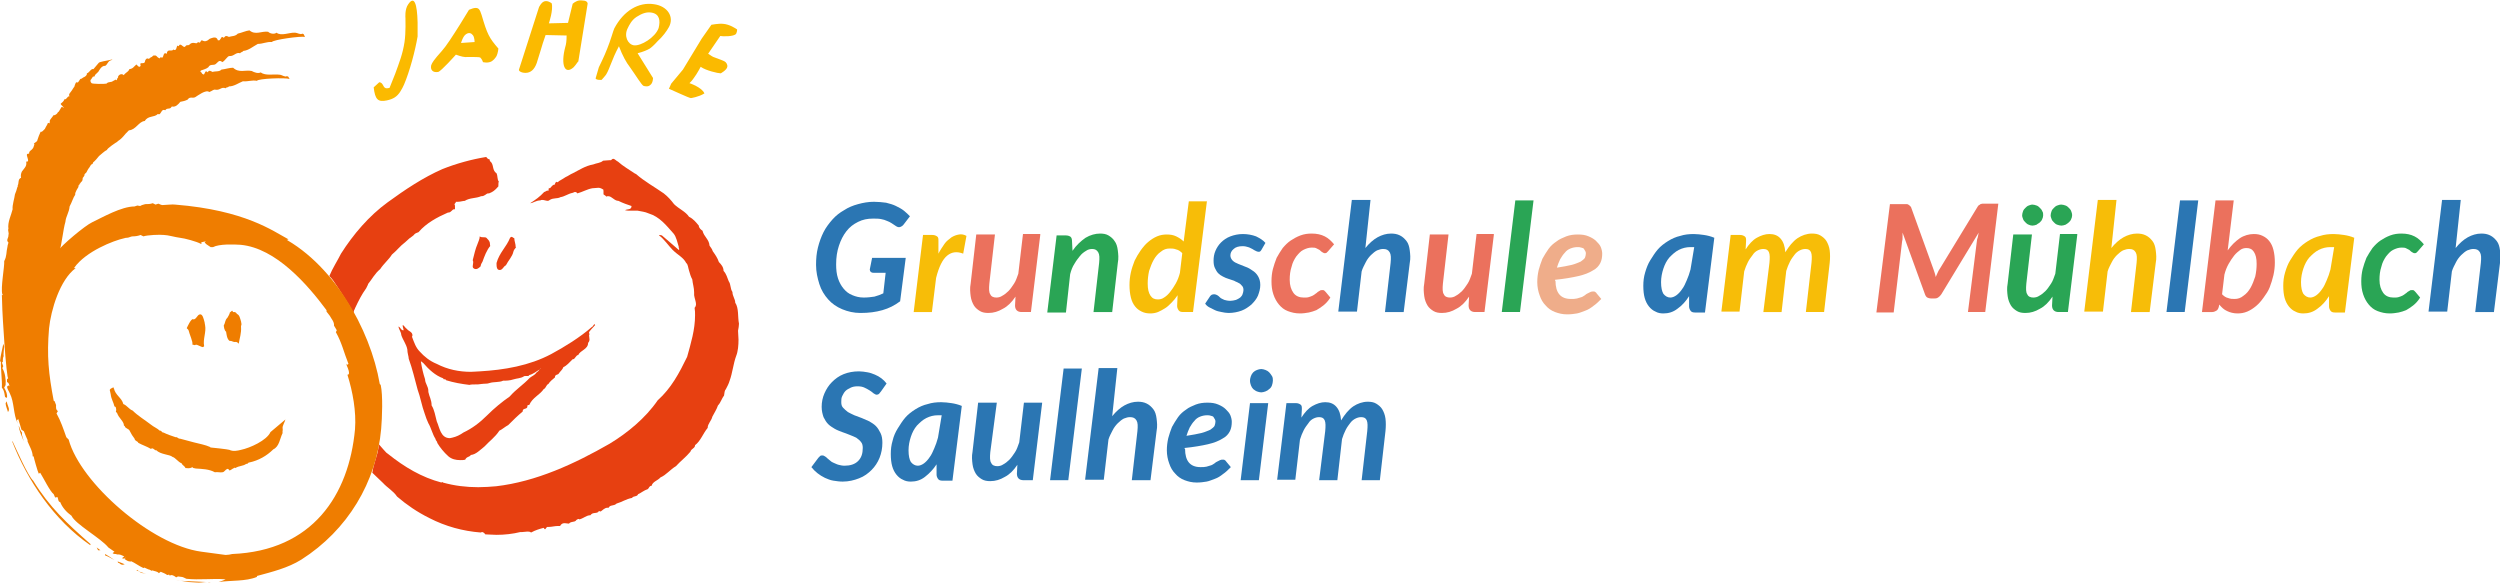 <?xml version="1.0" encoding="utf-8"?>
<!-- Generator: Adobe Illustrator 24.1.1, SVG Export Plug-In . SVG Version: 6.00 Build 0)  -->
<svg version="1.1" id="Ebene_1" xmlns:serif="http://www.serif.com/"
	 xmlns="http://www.w3.org/2000/svg" xmlns:xlink="http://www.w3.org/1999/xlink" x="0px" y="0px" viewBox="0 0 535.2 124.8"
	 style="enable-background:new 0 0 535.2 124.8;" xml:space="preserve">
<style type="text/css">
	.st0{fill:#E74011;}
	.st1{fill:#FBBA00;}
	.st2{fill:#EF7D00;}
	.st3{fill:#2B76B3;}
	.st4{fill:#F7BD08;}
	.st5{fill:#EB715D;}
	.st6{fill:#2AA555;}
	.st7{fill:#EFAD8A;}
</style>
<g>
	<g>
		<path class="st0" d="M127.4,69.5c0,0,0,0.1,0,0.1L127.4,69.5C127.4,69.5,127.4,69.5,127.4,69.5 M127.3,69.4
			c-0.2,0-0.4,0.6-0.6,0.6c-2.5,2.2-5.9,4.3-8.7,5.8c-4.7,2.5-10.1,3.4-15.3,3.7c-0.6,0-1.2,0.1-1.9,0.1c-2.5,0-5-0.5-7.3-1.7
			c-1.5-0.6-2.7-1.6-3.6-2.6c-0.9-0.9-1.2-1.9-1.7-3.2c0-0.1,0.1-0.2,0.1-0.3c0-0.8-0.9-0.9-1.2-1.4c-0.3-0.1-0.6-0.8-0.9-0.8
			c0,0.5,0.2,0.8,0.2,1.1h-0.1c-0.5,0-0.5-0.6-1-0.8c0.1,0.7,0.6,1.2,0.6,1.8c0.3,1,1.1,2,1.3,3.1c0,0.8,0.3,1.5,0.3,2
			c0.8,2.2,1.3,4.4,1.9,6.6c0.6,1.6,0.9,3.5,1.5,5.1c0.3,0.9,0.5,1.5,0.8,2.1c0.6,1,0.9,2.4,1.5,3.3c0.1,0.5,0.4,0.6,0.4,0.8v0.1
			c0.6,1,1.4,2,2.4,2.9c0.7,0.6,1.6,0.8,2.5,0.8c0.4,0,0.8,0,1.1-0.1c0.3-0.7,0.9-0.5,1.2-1c1.1-0.1,2-1.1,2.9-1.8
			c1-1.1,2.3-2,3.2-3.4c0.5-0.2,1.3-0.9,1.9-1.2c1.1-1.1,2-2,3.1-2.9v-0.1c0-0.7,1-0.3,1-1v-0.1c0-0.2,0.2-0.2,0.4-0.2
			c0.7-1.6,2.2-2.1,3.1-3.4c0.5-0.2,0.5-0.9,1-1.1c0.3-0.5,0.9-1,1.4-1.4c0-0.7,0.6-0.5,0.8-0.8c0.3-0.5,0.8-0.8,1-1.4
			c0.7-0.3,1.3-1,2-1.7h0.1c0.4,0,0.6-0.9,1.1-0.9c0.4-1,2.1-1.2,2.1-2.6c0.2-0.2,0.3-0.5,0.3-0.7c0-0.3-0.1-0.7-0.1-0.9
			c0-0.1,0.1-0.2,0.1-0.3c-0.1-0.1-0.1-0.2-0.1-0.3c0-0.3,0.9-1.1,1.3-1.6C127.3,69.4,127.3,69.4,127.3,69.4 M115.6,79
			c-0.2,0.3-0.5,0.6-0.8,0.8c-0.3,0.5-0.9,0.7-1.4,1.1c-1.4,1.5-2.9,2.4-4.3,4c-1.6,1.1-3.3,2.5-4.8,4c-1.6,1.6-3.2,2.8-5.1,3.7
			c-0.7,0.5-1.5,0.9-2.4,1.1l-0.5,0.1c-2,0-2.2-2.3-2.8-3.6c-0.3-1.1-0.5-2.5-1.1-3.4c0-1.2-0.5-1.9-0.7-2.9v-0.2
			c0-1-0.7-1.6-0.7-2.5c-0.4-1.2-0.7-2.5-0.9-3.8h0.1c0.1,0,0.2,0.2,0.4,0.3c1.2,1.4,2.6,2.7,4.3,3.3c0,0.2,0.1,0.2,0.2,0.2h0.2
			c0,0,0.1,0,0.2,0.2c1.6,0.5,3.3,0.8,5,1c0.7-0.2,1.6,0,2.6-0.2c0.7-0.1,1.2,0,1.7-0.2c0.9-0.3,2.1-0.1,2.9-0.5
			c0.6,0,1.4,0,2.3-0.3c0.6-0.2,1.5-0.2,2.1-0.6c0.1-0.1,0.2-0.1,0.4-0.1h0.4c0.2,0,0.3,0,0.4-0.2c0.8-0.2,1.6-0.8,2.5-1.4V79z"/>
		<path class="st0" d="M103.3,56c-0.2,0.3-0.4,0.7-0.4,1c-0.2,0.2-0.6,0.6-1,0.6c-0.2,0-0.3,0-0.4-0.1c-0.2-0.1-0.3-0.2-0.3-0.5
			c0-0.2,0.1-0.6,0.1-0.8c0-0.2,0-0.3-0.1-0.5c0.3-1.2,0.6-2.5,1-3.4c0.2-0.6,0.5-1.1,0.5-1.7c0.2,0.2,0.6,0.2,0.9,0.2
			s0.5,0,0.7,0.3c0.3,0.3,0.6,0.6,0.6,1.2v0.3h0.1C104.2,53.5,103.7,54.9,103.3,56"/>
		<path class="st0" d="M109.9,53.9c-0.2,1-1.1,1.9-1.6,2.9c-0.5,0.2-0.7,1-1.3,1c-0.1,0-0.2,0-0.4-0.1c-0.3-0.3-0.3-0.7-0.3-1.4
			c0.6-2.2,2.1-3.4,2.9-5.4c0.1-0.1,0.2-0.2,0.3-0.2c0.2,0,0.3,0.2,0.6,0.3c0,0.6,0.3,1.2,0.3,1.9h0.1
			C110.2,53.3,110,53.5,109.9,53.9"/>
		<path class="st0" d="M158.2,69.3c-0.3-1.5,0-3.3-0.8-4.5c0-0.8-0.6-1.4-0.6-2.3c-0.5-0.7-0.3-1.6-0.8-2.3
			c-0.3-0.7-0.5-1.6-1.1-2.2c0-0.8-0.5-1.4-1-1.9c-0.3-0.9-0.8-1.6-1.3-2.3c-0.2-0.6-0.5-0.9-0.7-1.2c-0.1-1.4-1.2-1.9-1.5-3.2
			c-0.3-0.2-0.8-0.6-0.8-1.1c-0.6-0.7-1.1-1.4-2.1-1.9c-0.7-1.1-2.2-1.7-3.2-2.7c-0.6-0.8-1.3-1.6-2.2-2.3c-2-1.4-4.2-2.6-6-4.2
			h-0.1c-1.3-0.9-2.6-1.6-3.7-2.6c-0.3-0.1-0.7-0.6-1-0.6c-0.2,0-0.3,0.1-0.5,0.3h-0.4c-0.5,0-0.9,0.1-1.3,0.1
			c-0.5,0.5-1.4,0.5-2.1,0.8c-1.7,0.3-3,1.2-4.4,1.9c-0.5,0.2-1,0.6-1.5,0.8c-0.4,0.3-1,0.6-1.5,0.9c0,0.1-0.1,0.2-0.3,0.2
			c-0.1,0-0.1,0-0.2-0.1c-0.1,0.1-0.3,0.3-0.3,0.6c-0.4,0-0.6,0.3-0.9,0.6c0,0.1-0.1,0.2-0.2,0.2c-0.1,0-0.1,0-0.2-0.1v0.1
			c0,0.2-0.1,0.3-0.1,0.6c-0.1-0.1-0.1-0.1-0.2-0.1c-0.2,0-0.5,0.3-0.7,0.3c-0.9,1-1.9,1.7-3,2.4c0.6,0,1.2-0.6,2.2-0.6
			c0.1-0.1,0.3-0.1,0.4-0.1c0.4,0,0.8,0.2,1.2,0.2c0.1,0,0.3-0.1,0.4-0.2c0.8-0.5,1.6-0.2,2.3-0.6c0.8-0.1,1.6-0.7,2.5-0.9
			c0.2,0,0.4-0.2,0.6-0.2c0.2,0,0.4,0.1,0.5,0.3c1.1-0.3,2.1-0.9,3.2-1.1c0.4,0,0.9-0.1,1.3-0.1c0.3,0,0.6,0.1,0.9,0.3
			c0.2,0,0.2,0.2,0.2,0.5v0.6c0.2,0.2,0.4,0.2,0.6,0.5c0.1-0.1,0.3-0.1,0.4-0.1c0.8,0,1.3,1,2.2,1c1,0.5,1.9,0.8,2.8,1.1
			c0,0.9-0.9,0.6-1.4,0.9c0.4,0.1,0.7,0.1,1,0.1h1.3h0.4c0.9,0.2,1.5,0.2,2.4,0.6c2.3,0.7,3.7,2.5,5.3,4.3c0.6,0.7,0.8,1.9,1.1,2.8
			V53c0,0.1,0.1,0.2,0.1,0.3c0,0.1,0,0.2-0.1,0.2c-1.3-1.1-2.5-2.2-3.6-3.1c-0.1,0-0.3-0.1-0.5-0.1c0,0-0.1,0-0.1,0.1
			c1.1,0.8,2,2.2,2.9,3.1c1.1,1.1,2.3,1.6,2.9,2.8c0.4,0.3,0.4,1,0.6,1.6c0.2,0.7,0.4,1.4,0.7,1.9c0.1,1,0.4,1.8,0.4,2.8v0.6
			c0.1,0.7,0.4,1.4,0.4,1.9c0,0.3-0.1,0.6-0.3,0.8c0.1,0.6,0.1,1,0.1,1.6c0,3.1-0.9,6-1.7,8.9c-1.7,3.5-3.4,6.7-6.3,9.3
			c-2.6,3.8-6.5,7-10.3,9.3c-7.5,4.3-15.7,8.1-24.3,9.1c-1.2,0.1-2.5,0.2-3.8,0.2c-2.6,0-5.1-0.3-7.6-1c0-0.1-0.1-0.1-0.1-0.1
			c-0.1,0-0.2,0.1-0.2,0.1c-4.2-1.1-7.9-3.3-11.4-6.1l-0.4-0.3c-0.3-0.3-0.9-1-1.6-1.8c0,0.7-0.2,1.3-0.3,1.9
			c-0.4,1.5-0.9,2.8-1.1,4.2c0.7,0.7,1.7,1.6,2.3,2.2c0.9,1,2.2,1.7,3,2.9c2.1,1.8,4.3,3.3,6.9,4.6c3.5,1.8,7.2,2.8,11,3.1
			c0.1,0,0.2-0.1,0.3-0.1c0.2,0,0.5,0.2,0.7,0.5c0.8,0,1.5,0.1,2.4,0.1c1.7,0,3.5-0.2,5.1-0.6h0.4c0.4,0,0.7-0.1,1.1-0.1
			c0.3,0,0.5,0,0.8,0.2c0.9-0.5,1.9-0.8,2.7-1c0.1,0.2,0.2,0.3,0.3,0.3c0.1,0,0.3-0.5,0.5-0.5h0.4c0.5,0,1.2-0.2,1.9-0.2h0.4
			c0.3-0.5,0.6-0.6,1-0.6c0.3,0,0.6,0.1,0.9,0.1c0.5-0.6,1.3-0.2,1.6-0.8c0.1,0,0.3-0.2,0.4-0.2s0.2,0,0.2,0.1
			c0.9-0.2,1.5-0.9,2.4-0.9c0.5-0.7,1.1-0.3,1.7-0.7c0-0.1,0.1-0.2,0.1-0.2c0.1,0,0.3,0.1,0.4,0.1c0.4-0.3,0.9-0.8,1.4-0.8h0.3
			c0.3-0.7,1.1-0.3,1.7-0.9c1.1-0.3,2.1-1,3.3-1.2c0.3-0.5,1.1-0.2,1.3-0.8c0.7-0.3,1.2-0.8,2.1-1.1c0.3-0.3,0.3-0.7,0.8-0.7
			c0.2-0.9,1.3-1.1,1.9-1.8c1.2-0.5,2.1-1.7,3.3-2.4c1-1.1,2.2-2,3.1-3.1c0.2-0.7,1-0.7,1-1.4c1.2-0.9,1.7-2.5,2.7-3.7
			c0-0.9,0.8-1.5,1-2.4c0.4-0.8,0.9-1.5,1.2-2.4c0.6-0.6,0.8-1.5,1.3-2.1c0.1-0.6,0.1-1.1,0.4-1.4c0.3-0.6,0.6-1.1,0.8-1.8
			c0.6-1.6,0.8-3.7,1.4-5.3c0.4-1,0.5-2.3,0.5-3.5c0-0.7-0.1-1.2-0.1-1.9C158.1,70.3,158.2,69.7,158.2,69.3"/>
		<path class="st0" d="M74.7,65.3c0.1,0.2,0.5,1,1,1.8c0,0,0,0,0,0v-0.2c0-0.5,0.3-0.7,0.3-0.9c0.8-1.7,1.4-2.9,2.4-4.3
			c0.2-0.5,0.4-0.7,0.4-0.9c0.9-1.1,1.4-2.2,2.6-3.2c0.7-1.1,1.9-2.1,2.5-3.1c1.1-0.9,1.7-1.8,2.9-2.7c0.5-0.5,1.1-1,1.7-1.4
			c0.4-0.5,0.6-0.5,1.1-0.7c1.6-1.9,4-3.2,6.3-4.2H96c0.6,0,0.8-0.7,1.2-0.7h0.2v-0.2v-0.5c0-0.1,0-0.2-0.1-0.3
			c0-0.3,0.3-0.3,0.3-0.6H98c0.6,0,1.1-0.2,1.5-0.2c1.1-0.7,2.4-0.5,3.5-1h0.1c0.7,0,1-0.6,1.4-0.6h0.2c0.8-0.3,1.3-0.7,1.9-1.4
			c0.1,0,0.1-0.2,0.1-0.5c0-0.2,0-0.5,0.1-0.6c-0.4-0.5-0.2-1.1-0.5-1.8c-0.9-0.6-0.6-1.6-1.1-2.3c-0.1-0.1-0.4-0.3-0.4-0.7
			c-0.3,0-0.5-0.2-0.7-0.5c-3.1,0.5-6.4,1.4-9.4,2.6c-4.1,1.8-8,4.4-11.7,7.1c-4,2.9-7.4,6.9-10,11c-0.8,1.6-1.8,3.1-2.5,4.8
			c0.3,0.3,0.6,0.6,0.8,0.9C72.6,61.9,73.7,63.7,74.7,65.3"/>
		<path class="st1" d="M86.5,18.1c-0.2,0.5-0.5,1-0.8,1.5c-0.7,1.1-1.5,1.6-2.9,1.9c-1.9,0.4-2.5-0.2-2.8-2.8l1.2-1.1
			c1,0.1,0.7,1.4,1.7,1.3c0.2,0,0.5-0.1,0.5-0.1c0.5-1.3,0.9-2.3,1.2-3c0.9-2.5,1.6-4.2,2-6.8c0.3-2,0.2-5.1,0.2-5.1s-0.2-1.9,0.6-3
			c1.3-1.9,1.9-0.1,2,3.9l0,3C88.9,10.8,87.7,15.3,86.5,18.1"/>
		<path class="st1" d="M103.1,3.2c-0.4-1.3-0.7-1.5-1.3-1.5c-0.4,0-0.9,0.2-1.4,0.4c-0.8,1.3-1.4,2.3-1.9,3.1
			c-1.7,2.7-3,4.7-3.9,5.7c-1.7,1.9-2.1,2.5-2.3,3.1c-0.2,1,0.4,1.6,1.5,1.4c0.6-0.1,3.8-3.7,3.8-3.7c1.1,0.4,1.9,0.6,2.5,0.5
			c1.5,0,2.4,0,2.7,0.1c0.1,0.1,0.4,0.4,0.6,1c0,0,1.1,0.3,1.9-0.2c0.4-0.3,0.7-0.6,1-1.1c0.3-0.6,0.4-1.6,0.4-1.6
			C104.7,8.1,104.3,7.3,103.1,3.2 M98.7,9.2c0,0,0.4-1.5,1.1-1.9c0.6-0.4,1.1-0.2,1.4,0.2c0.4,0.4,0.4,1.5,0.4,1.5L98.7,9.2z"/>
		<path class="st1" d="M122.8,14.4c-1.9,1.7-2.8-0.5-1.8-4.3c0.2-0.6,0.3-1.4,0.3-2.5l-4.5-0.1c-0.5,1.4-0.8,2.4-1,3.1
			c-0.6,1.9-0.8,2.6-0.9,2.9c-0.5,1.4-1.3,2.1-2.4,2.1c-0.9,0-1.5-0.4-1.4-0.7l4.3-13.4c0,0,0.4-0.8,0.9-1.1
			c0.8-0.5,1.8,0.3,1.8,0.3c0.4,1.4-0.6,4.3-0.6,4.3l4.1-0.1l1-4.1c0.6-0.5,1.2-0.8,2-0.7c0.8,0,1.2,0.3,1.2,0.7l-2,12.4
			C123.8,13,123.3,13.9,122.8,14.4"/>
		<path class="st1" d="M137.8,18.4c-0.4-0.1-1.7-2.3-3-4.1c-0.7-0.9-1.5-2.3-2.3-4.4c-0.8,1.5-1.3,2.7-1.6,3.5c-0.4,1-0.8,2-1,2.3
			c-0.1,0.3-0.6,0.8-1.1,1.4c0,0-1.1,0.1-1.3-0.3l0.7-2.4c0,0,1.2-2.4,1.8-4c0.7-1.7,1.3-3.9,1.5-4.3c2-3.8,5.2-5.7,8.5-5.2
			c2.9,0.4,4.4,2.7,3.2,4.9c-0.5,0.9-1.3,2-2.4,3c-0.8,0.9-1.4,1.4-1.7,1.6c-0.5,0.3-1.4,0.7-2.6,1l3.3,5.3c0,0,0,1.1-0.6,1.5
			C138.8,18.6,138.2,18.5,137.8,18.4 M139.5,2.7c-1.1-0.2-2.1,0.2-3.2,0.9c-1.1,0.7-1.6,1.8-1.9,2.4c-0.9,1.7,0,3.5,1.3,3.7
			c1.5,0.2,4.6-1.7,5.3-3.7C141.4,4.4,141.2,3,139.5,2.7"/>
		<path class="st1" d="M154.3,15.7c-0.6,0-3.2-0.6-4.3-1.4c-0.3,0.6-1.4,2.6-2.4,3.5c0,0,2.7,0.9,3.2,2.2c-1.3,0.8-2.9,1-2.9,1
			c-0.6-0.1-3.5-1.5-4.7-2l0.5-1.1l2.5-3l4-6.6l2.1-3c0,0,1.6-0.3,2.5-0.2c1.4,0.1,2.7,1,3,1.2c0,0.4-0.1,0.7-0.2,0.9
			c-0.4,0.7-3.1,0.6-3.4,0.5l-2.6,3.8c0.6,0.4,1,0.7,1.4,0.8c1.4,0.5,2.1,0.8,2.2,0.9c0.2,0.1,0.6,0.6,0.5,1.1
			C155.6,15,154.3,15.7,154.3,15.7"/>
		<path class="st2" d="M48,70.3l-0.1-0.6c0.4-0.7,0.2-1.1,0.8-1.7c0.1-0.2,0.5-0.8,0.5-1.1l0.5-0.4l0.2,0.3l0.4,0
			c0.1,0.1,0.4,0.2,0.4,0.4c0.6,0.2,0.7,1,0.9,1.6c0,0.2,0.1,0.4,0.1,0.6c0,0.2-0.1,0.3-0.1,0.4l0,0.2c0.1,1.3-0.3,2.4-0.5,3.6
			c-0.1-0.2-0.4-0.4-0.6-0.4c-0.7,0.1-0.8-0.3-1.3-0.2c-0.5-0.3-0.6-0.9-0.7-1.4l-0.1-0.6C48.2,70.9,48.1,70.6,48,70.3"/>
		<path class="st2" d="M23.5,83.7c-0.1-0.5,0.5-0.6,0.8-0.8c0,0.1,0,0.2,0.1,0.3c0.3,1.4,1.7,2,2,3.3c0.8,0.3,1.2,1.1,2,1.4
			c1.1,1.1,2.6,2,3.9,3c0.6,0.5,1.4,0.8,1.9,1.3c0.3-0.1,0.5,0.4,0.7,0.4l0.1,0c0.8,0.4,1.7,0.7,2.6,1c0.4-0.1,0.6,0.4,0.9,0.3
			c1,0.3,2,0.5,3,0.8c1.1,0.3,2.4,0.5,3.5,1c0,0,0,0.1,0.1,0.1c0.2,0,3.8,0.4,4,0.5c0.8,0.4,1.7,0.2,2.5,0c1.9-0.4,5.5-2,6.3-3.8
			c1.1-0.9,2.1-1.8,3.2-2.7c-0.1,0.5-0.7,1.4-0.6,1.9c0.1,0.4-0.1,0.7,0,1c-0.6,1.2-0.7,2.9-2,3.5c-1.4,1.4-3.2,2.4-5.1,2.8l-0.1,0
			c-0.1,0-0.3,0.3-0.4,0.3l-0.2,0c-0.6,0.5-1.6,0.4-2.3,0.9c-0.1-0.1-0.2-0.1-0.3,0c-0.3,0.1-0.6,0.4-0.9,0.5l-0.1,0
			c-0.1-0.2-0.3-0.4-0.5-0.3c-0.4,0.2-0.6,0.7-1,0.7c-0.4,0.1-1-0.1-1.6,0c-1.3-0.7-2.7-0.7-4.1-0.8c-0.2-0.1-0.6,0-0.7-0.3
			c-0.2,0.1-0.4,0.2-0.5,0.2c-0.4,0.1-0.6,0-1,0c-0.2-0.5-0.7-0.6-0.8-1c-0.8-0.3-1.3-1.2-2-1.4c-0.5-0.5-2.6-0.5-3.4-1.4
			c-0.4,0.1-0.6-0.5-1-0.4l-0.2,0.1c-0.8-0.5-1.8-0.8-2.7-1.3c-0.1-0.4-0.7-0.3-0.8-0.9c-0.4-0.5-0.7-1-1-1.6
			c-0.2-0.6-1-0.5-1.1-1.1c-0.1,0-0.2-0.1-0.2-0.2l0-0.2c-0.3-0.9-1.1-1.4-1.4-2.3c-0.1-0.2-0.3-0.3-0.3-0.4c0.1-0.2,0.1-0.5,0-0.8
			c0-0.1,0-0.2-0.3-0.3c-0.2-0.9-0.7-1.6-0.8-2.6l-0.2-0.9L23.5,83.7z"/>
		<path class="st2" d="M40,70.3l0-0.1c0.2-0.4,0.8-1.8,1.3-1.9c0,0,0.1,0,0.1,0.1c0.7-0.1,0.8-1,1.4-1.1c0.6-0.1,0.8,1,1,1.7
			c0,0.2,0.1,0.5,0.1,0.6c0.3,1.5-0.5,3-0.2,4.5l-0.2,0.2c-0.3,0.1-1.3-0.6-1.6-0.5c-0.2,0.2-0.4,0-0.6,0l-0.1,0
			c0-0.2,0-0.6-0.1-0.8c-0.2-0.8-0.5-1.4-0.7-2.2C40.3,70.5,40.1,70.4,40,70.3"/>
		<path class="st2" d="M1.7,76.4l0-0.1L2,76.4l0.1-0.2C2.1,76,2,75.9,2,75.7c0-0.2,0-0.4,0.2-0.5l0.4-0.1c0.4-0.4,0.5-1.5,0.6-2.3
			c0-0.3,0-0.5,0.1-0.9c0-0.1,0-0.2,0-0.3c1.7-6.3,3-9.9,6.4-14.3c0.5-0.6,2.5-3.4,2.5-3.4c1.1-1.5,6-5.6,7.5-6.3
			c2.3-1.1,6.3-3.4,9.1-3.4l0.6-0.2l0.6,0.1l0.4-0.2l0.7-0.2c0.5,0,1.1,0,1.6-0.2l0.6,0.3l0.6-0.2c0.3,0.1,0.6,0.3,0.9,0.3
			c0.4,0,2.3-0.2,2.7-0.1c15,1.2,21,5.7,24.2,7.4c1.1,0.6-19.4-0.1-18.6,0.8l0.1,0.1l-0.2,0.1c-0.9-0.5-3.5-1.2-4.5-1.3
			c-0.9-0.1-2.6-0.6-3.4-0.6c-0.9-0.1-3.5,0-4.4,0.3l-0.6-0.3c-0.5,0.2-1.1,0.3-1.7,0.3c-0.4,0-0.8,0.3-1.2,0.3
			c-0.2,0-0.3,0-0.6,0.1c-2.3,0.5-8.2,2.8-10.7,6.3l0,0.1l0.3,0c-3.4,2.5-5.3,9-5.7,12.9c-0.5,5.9-0.1,9.7,1,15.5l0.2,0.1l0.3,0.8
			c0,0.4-0.1,1,0.4,1.3l-0.3,0.5c0.9,1.6,1.5,3.4,2.1,5.1l0.5,0.5c2.5,9.3,17.8,22.6,28.4,24l5.2,0.7c0.5,0,1-0.1,1.4-0.2
			c17.2-0.7,25-12.6,26.3-26.7c0.3-3.8-0.5-8.1-1.6-11.6l0.1-0.2l0.1,0.1l0.1-0.2c0.1-0.8-0.5-1.6-0.6-2.2l0.2,0.3l0.3-0.2
			c-1-2.5-1.4-4.5-2.7-6.8l0.2-0.4l-0.6-1c0.1-0.8-0.6-1.5-0.9-2.1l-0.7-0.9l0-0.3c-4-5.4-10.8-13.3-18.4-14
			c-1.5-0.1-4.6-0.2-5.9,0.5l-0.5,0l-0.9-0.6l-0.4-0.4c0.5-0.3,0.5-0.6,0.8-1c1.2-1.3,7.3-3.8,9.1-3.2c3.3,1.1,4,1.8,5.7,2.6
			c11.8,5.6,19.9,20.2,21.9,31.9l0.2,0.2c0.5,2.2,0.3,7.1,0.1,9.4c-1,11.4-7.2,21.7-17.1,28c-2.9,1.8-6.2,2.6-9.5,3.5l0,0.2
			c-2.4,1-5.6,0.7-8.2,1.1c0.5-0.2,1-0.3,1.5-0.6l-0.3,0c-2.3-0.2-5.4,0.2-8.1-0.1c-0.3-0.1-0.7-0.4-1-0.4l-0.8-0.1l-0.4,0.2
			c-0.2-0.2-0.7-0.5-1-0.5c-0.1,0-0.2,0.1-0.4,0.1l-0.1-0.2l-0.4,0.1c-0.4-0.3-0.9-0.5-1.4-0.7l-0.4,0.3c-0.3-0.4-0.9-0.4-1.4-0.6
			l-0.1,0.1l-0.6-0.3l-0.1,0l-0.9-0.4l-0.2,0.1c-0.9-0.4-1.8-1.1-2.7-1.5l0.1,0c0,0.1-0.1,0.1-0.2,0.1c-0.5,0-0.9-0.3-1.2-0.5
			l0.2-0.4l-0.3,0.3l-0.5-0.1l0.5-0.4c-0.3-0.1-0.8-0.4-1.1-0.4c-0.4,0-0.5,0-0.7-0.1c-0.2,0-0.5,0-0.7-0.2l0.4-0.3
			c-0.4-0.3-0.9-0.6-1.3-0.9c-1.6-2-7.1-5-7.9-6.8c-1-0.7-2-1.8-2.4-2.9c-0.5-0.1-0.4-0.7-0.6-1.1l-0.5,0.1l-0.3-0.7
			c-0.8-0.6-2.2-3.5-2.9-4.6l-0.3,0.2c-0.2-0.3-1.1-3.5-1.1-3.7l-0.2,0c0-1.1-0.7-2.2-1.1-3.2l0-0.3c-0.3-0.6-0.5-1.2-0.8-1.9
			L4.6,92c-0.2-0.8-0.5-1.6-0.7-2.3l-0.3,0.3l0.2,0.7c-1-2.1-0.7-4.5-1.7-6.5c-0.2-0.5-0.5-0.8-0.6-1.4l0.3-0.3L2,82.7
			c0-0.3-0.1-0.8-0.5-0.9l0-0.1c0-0.1,0-0.2,0-0.3l0-0.2l0.3-0.3l-0.1-0.2C1.8,79.2,1.6,77.7,1.7,76.4 M75.7,67l0-0.2L75.7,67z
			 M46.8,124.5l-1.4,0.2L46.8,124.5z M44.4,124.7l0.1,0c0.1-0.1,0.5-0.1,0.7,0C45,124.6,44.6,124.7,44.4,124.7 M37.8,124.3l6.4,0.3
			c-0.7,0-1.4,0.2-2.2,0.1l-1.6-0.1c-0.8-0.1-1.6-0.3-2.4-0.3L37.8,124.3z M29.2,122.1c0.7,0.3,1.4,0.6,2.1,0.7l-0.7-0.1
			c-0.5,0-0.9-0.4-1.2-0.7L29.2,122.1z M25.2,120.3l0-0.1c0.6,0.2,1,0.4,1.5,0.6l-0.4,0.1l-0.1,0c-0.2,0-0.6-0.2-0.7-0.4l-0.1,0
			l-0.1,0L25.2,120.3z M22.5,118.9l0-0.3c0.7,0.4,1.3,0.8,2,1.3C23.8,119.5,23.1,119.1,22.5,118.9 M20.7,117.2
			c0.2,0.2,0.6,0.4,0.8,0.6l-0.5,0L20.7,117.2z M2.6,94.5l0.1,0c0.8,1.7,3.3,7.4,4.4,8.4c3.5,5.7,7.3,9.2,12.3,13.6l-0.1,0.2
			C11.5,111.3,5.9,102.9,2.6,94.5 M4,91.1c0.3,0.6,0.2,0.9,0.7,1.5l0,0.2l0,0.3C4.8,93.6,5,94,5.1,94.5C4.7,93.4,4.1,92.3,4,91.1
			 M1.2,86.3l0.3-0.4c-0.1,0.6,0.5,1.3,0.4,1.9c0,0.1-0.1,0.3-0.2,0.4C1.6,87.7,1.2,86.9,1.2,86.3 M2.3,74.2c0-0.3,0.1-0.6,0.2-0.8
			c0.1,0.3,0.1,0.8,0,1.1c0,0.3,0,0.5-0.2,0.7l0-0.1C2.3,74.7,2.2,74.5,2.3,74.2 M0,77.4c0.1-1.3,0.5-2.6,0.7-3.8l0.2,0.6
			c0,0.2-0.1,0.6-0.1,1c0,0.4-0.1,0.9,0,1c-0.2,0.4-0.2,0.8-0.2,1.3l-0.2,0.1l0.3,0.8l-0.2,0.4c0.6,1,0.8,2.5,0.7,3.6
			c0,0.1-0.3,0.5-0.3,0.6c0.4,0.7,0.7,1.4,0.6,2.1l0,0.1l-0.3-0.2l-0.1,0.1l0.1,0.5c-0.2-0.8-0.2-2-0.8-2.6c0,0,0-0.1,0-0.2
			c0.1-1-0.3-4.4-0.2-5.4L0,77.4z"/>
		<path class="st2" d="M12.7,54c0.6-2.1,0.8-4.8,1.3-6.5c0.1-1.2,0.8-2,0.9-3.3c0.5-0.9,0.8-2,1.2-2.5c-0.1-0.6,0.7-1.6,0.7-1.7
			c0-0.2-0.1-0.3,0.2-0.4c-0.1-0.3,0.3-0.3,0.3-0.6l0,0c0.4-0.2,0.4-0.6,0.4-0.9c0.2-0.2,0.3-0.4,0.4-0.6c-0.1-0.3,0.3-0.4,0.4-0.6
			c0.1-0.2,0.4-0.8,0.6-1c0.3-0.4,0.3-0.7,0.7-0.8c0-0.1,0.2-0.2,0.1-0.3c0.4-0.3,1-1,1.3-1.4c0.4-0.3,1.2-1.1,1.7-1.3
			c0-0.3,1.9-1.6,2.3-1.8l-0.1,0c1.4-0.9,1.3-1.3,2.5-2.4c1.5-0.1,2.1-1.9,3.4-2c0.7-1.2,2-0.7,2.8-1.5c0.4,0.2,0.5-0.1,0.7-0.4
			c0.2-0.3,0.3-0.6,0.9-0.4c0.3-0.6,1-0.1,1.3-0.7l0.1-0.1c0.8,0.2,1.4-0.5,1.8-1c0.5-0.1,1.1-0.2,1.6-0.5c0.4-0.7,1.1-0.2,1.6-0.5
			c0.5-0.3,2.3-1.7,3-1.1c0.6-0.2,0.9-0.6,1.3-0.5c1,0.2,1.3-0.7,2.2-0.3c0.2-0.3,0.5-0.1,0.7-0.4c1.1,0,2-0.7,3-1.1
			c1.1,0.1,1.9-0.3,3-0.1c0.3-0.5,6.1-0.7,7-0.4l-0.3-0.5l-0.3-0.1c-0.3,0.3-1.1-0.3-1.5-0.3c-1.3-0.2-3,0.3-4.1-0.5
			c-0.5,0.3-1.4,0-1.9-0.3c-1.4-0.3-2.7,0.5-4-0.7c-0.8,0-1.6,0.3-2.5,0.4c-0.4,0.5-1.3,0.3-1.9,0.5c-0.4-0.2-0.7-0.4-0.9-0.1
			c-0.1,0.1-0.1,0.1-0.1,0.2c-0.3-0.3-0.5-0.3-0.6,0l-0.2,0.4c-0.1,0.1-0.3,0-0.4-0.1c-0.1-0.2-0.2-0.3-0.3-0.4c0,0-0.1,0-0.1-0.1
			c0-0.1,0.1-0.1,0.1-0.2c0.5-0.2,1.1-0.3,1.6-0.7c0.4-0.8,1.1-0.3,1.6-0.7c0.5-0.4,0.7-1,1.4-0.4c0.6-0.3,1.1-1.3,1.5-1.3
			c1,0.1,1.4-0.9,2.3-0.6c0.2-0.3,0.5-0.2,0.7-0.5c1.1-0.1,2-0.9,3.1-1.5c1.1,0,1.9-0.5,3-0.4c0.3-0.5,6.1-1.3,7.1-1.1l-0.3-0.6
			l-0.3-0.1c-0.3,0.3-1.1-0.2-1.5-0.2C62,6.9,60.2,7.8,59.2,7c-0.5,0.4-1.4,0.2-1.8-0.2c-1.4-0.2-2.7,0.8-4-0.3
			c-0.8,0.1-1.6,0.5-2.5,0.7c-0.5,0.6-1.3,0.5-1.9,0.7c-0.4-0.2-0.7-0.3-0.9,0C48,8,48,8,47.9,8.1c-0.3-0.3-0.5-0.2-0.6,0.1L47,8.6
			c-0.1,0.1-0.3,0-0.4,0c0-0.2-0.1-0.3-0.2-0.4c-0.4-0.4-1.2,0-1.5,0.1c-1.3,1.2-1.6-0.1-1.9,0.5c-0.1,0.2-0.2,0.4-0.4,0.3L42.4,9
			l-0.1,0.1c-0.3,0.5-1-0.4-1.8,0.5c-0.3,0.2-0.5-0.1-0.8,0.3c-0.4,0.6-1-0.9-1.4-0.1l-0.1,0.1c-0.2-0.2-0.3-0.1-0.3,0
			c-0.1,0.2-0.1,0.4-0.2,0.6c-0.1,0.2-0.3,0.3-0.6,0.1c-0.3,0.5-1-0.1-1.3,0.5c-0.1,0.1,0,0.3-0.1,0.4c-0.4-0.2-0.5-0.1-0.6,0.1
			C35,11.7,35,12,34.8,12.3c-0.1,0.1-0.3,0-0.4-0.1l-0.1,0.2c-0.1,0.2-0.3,0-0.5-0.1c-0.1-0.1-0.3-0.3-0.3-0.3
			c-0.2-0.2-0.4-0.1-0.7-0.1l-0.1,0.1c-0.2,0.3-0.5,0.2-0.8,0.6c-0.5-0.2-0.6,0-0.8,0.3C31.1,13,31,13.2,31,13.3
			c-0.2,0.4-0.8,0.1-0.9,0.3L30,13.7c0.1,0.1,0.1,0.3,0.1,0.4c-0.2,0.3-0.3,0.2-0.5,0.1c-0.1-0.1-0.2-0.2-0.3-0.3l-0.1-0.1
			c-0.6,0.5-0.7,0.9-1.5,1L27.6,15c-0.2,0.4-0.8,0.6-1.1,1.1c-0.4-0.4-0.9-0.2-1.2,0.2c0,0.2,0,0.3-0.1,0.4l-0.1,0.1L25,17.2
			c-0.4-0.4-0.5,0.2-0.8,0.1c-0.2,0.4-1,0.1-1.4,0.6c-0.4,0.1-3,0.1-3.2-0.1c-0.2-0.2-0.3-0.5-0.2-0.7l0.1-0.1l0.4-0.6
			c0.2,0,0.3,0,0.4-0.1c-0.1-0.3,0.5-0.6,0.7-0.9l0.1-0.1c0,0,0.6-1.3,1.4-1.2c0.5-0.2,0.6-1.1,1.3-1.2c0.1-0.1,0.2-0.1,0.3-0.2
			l-0.4,0.1c-0.7,0.2-2.5,0.4-2.6,0.7l-1.1,1.3c-0.5-0.2-0.9,0.8-1.4,0.9c0,0.2,0,0.3-0.1,0.4c-0.2,0.3-0.5,0.4-0.7,0.5
			c-0.2,0.1-0.3,0.3-0.6,0.3l-0.4,0.6c-0.1,0.2-0.3,0.2-0.5,0.1c-0.2,0.3-0.4,1-0.4,1l-0.1,0.1c0,0-0.1,0.2-0.2,0.3
			c-0.2,0.4-0.5,0.7-0.7,1c-0.1,0.2-0.2,0.4,0,0.6c-0.6,0-0.5,0.7-1.2,0.7c0.1,0.3-0.5,0.7-0.7,0.9c-0.1,0.2,0.8,0.8,0.6,0.9
			c-0.4-0.4-0.5-0.1-0.6,0.1c-0.1,0.2-0.2,0.3-0.3,0.5c-0.1,0.2-0.2,0.3-0.3,0.3l-0.1,0.2c-0.2,0.3-0.6,0.5-0.9,0.5l-0.1,0.2
			c-0.2,0.3-0.5,0.6-0.6,0.8c-0.1,0.2,0,0.5-0.1,0.7l-0.3-0.1c-0.1,0.1-0.2,0.3-0.2,0.4c-0.2,0.3-0.3,0.5-0.5,0.9
			C9.2,28,9,28.3,8.7,28.2C8.4,28.8,8.2,29.4,8,30c0,0.3-0.5,0.5-0.7,0.7c-0.2,0,0.2,0.1,0,0.4c-0.1,0.2-0.1,0.5-0.3,0.7
			c-0.2,0.3-0.5,0.4-0.7,0.7c-0.1,0.1,0,0.3-0.1,0.4c-0.2,0-0.3,0-0.4,0.1c-0.2,0.3,0.3,1,0.2,1.5c-0.1,0.1-0.2,0.1-0.4,0.1
			c0.1,0.4,0,0.8-0.1,1c-0.2,0.4-0.6,0.8-0.8,1.1c-0.2,0.4-0.3,0.8-0.2,1.4c-0.2,0-0.2,0.1-0.4,0.3c-0.2,0.4-0.1,1-0.3,1.3
			C3.8,40,3.8,40,3.7,40.1c-0.1,0.5-0.3,1-0.5,1.5c-0.1,0.9-0.6,2.3-0.5,3.2c-0.3,1.3-1.1,2.7-0.9,4.2c-0.2,0.3,0.2,0.9,0,1.3
			c0.1,0.6-0.6,1.1,0,1.6c0,0.2-0.2,0.6-0.2,0.9c-0.3,1.2-0.1,2-0.7,3.1c0.1,1.1-0.8,5.8-0.4,7.1c0.1,0,0.1,0.1,0.1,0.2
			c-0.1,0-0.1-0.1-0.2-0.1l0.1,3.2c0,0.5,0.8,14.6,1.3,14.8c0.4-0.3,6.2-18.9,6.3-19c0.1-0.1,0.1,0,0.1,0c0.5-0.2,0.9-0.3,1.2-0.5
			L12.7,54z"/>
	</g>
	<g>
		<path class="st3" d="M186.7,55.2h7.2l-1.2,9.3c-1.2,0.9-2.4,1.5-3.8,1.9c-1.4,0.4-2.9,0.6-4.7,0.6c-1.4,0-2.7-0.3-3.9-0.8
			c-1.2-0.5-2.2-1.2-3-2.1c-0.8-0.9-1.5-2-1.9-3.3c-0.4-1.3-0.7-2.6-0.7-4.1c0-1.3,0.1-2.5,0.4-3.7s0.7-2.3,1.2-3.3
			c0.5-1,1.2-1.9,1.9-2.7c0.7-0.8,1.6-1.5,2.5-2c0.9-0.6,1.9-1,3-1.3s2.2-0.5,3.4-0.5c0.9,0,1.8,0.1,2.6,0.2
			c0.8,0.2,1.5,0.4,2.1,0.7c0.6,0.3,1.2,0.6,1.7,1c0.5,0.4,0.9,0.8,1.3,1.2l-1.3,1.7c-0.2,0.3-0.5,0.5-0.8,0.6s-0.6,0-0.9-0.2
			c-0.3-0.2-0.6-0.4-0.9-0.6s-0.7-0.4-1-0.5c-0.4-0.2-0.8-0.3-1.3-0.4s-1-0.1-1.7-0.1c-1.2,0-2.2,0.2-3.2,0.7s-1.8,1.1-2.5,2
			c-0.7,0.9-1.2,1.9-1.6,3.1c-0.4,1.2-0.6,2.5-0.6,4c0,1.1,0.1,2.1,0.4,3s0.7,1.6,1.2,2.2c0.5,0.6,1.1,1.1,1.9,1.4
			c0.7,0.3,1.5,0.5,2.4,0.5c0.9,0,1.6-0.1,2.3-0.2c0.7-0.2,1.3-0.4,1.9-0.7l0.5-4.4h-2.6c-0.3,0-0.5-0.1-0.6-0.2
			c-0.1-0.1-0.2-0.3-0.2-0.5L186.7,55.2z"/>
		<path class="st4" d="M200.9,54.3c0.4-0.8,0.9-1.5,1.3-2.1s1-1,1.5-1.4c0.5-0.3,1-0.5,1.6-0.6c0.5-0.1,1.1,0,1.6,0.3l-0.7,3.8
			c-1.3-0.5-2.4-0.4-3.4,0.4c-1,0.8-1.8,2.4-2.4,4.8l-0.9,7.3h-3.9l2-16.5h2c0.4,0,0.7,0.1,1,0.3s0.3,0.5,0.3,1L200.9,54.3z"/>
		<path class="st5" d="M222.7,50.3l-2,16.5h-2c-0.9,0-1.4-0.5-1.4-1.4l0.1-1.9c-0.8,1.2-1.7,2.1-2.7,2.6c-1,0.6-2,0.9-3.1,0.9
			c-0.7,0-1.3-0.1-1.8-0.4c-0.5-0.3-1-0.7-1.3-1.2s-0.6-1.2-0.7-2c-0.1-0.8-0.2-1.7,0-2.7l1.2-10.5h4l-1.2,10.5
			c-0.1,1.1-0.1,1.9,0.2,2.3c0.2,0.5,0.7,0.7,1.3,0.7c0.4,0,0.9-0.1,1.3-0.4c0.4-0.2,0.9-0.6,1.3-1c0.4-0.4,0.8-1,1.2-1.6
			c0.4-0.6,0.6-1.3,0.9-2.1l1-8.5H222.7z"/>
		<path class="st6" d="M229.6,53.7c0.8-1.2,1.8-2.1,2.8-2.8c1-0.6,2.1-0.9,3.1-0.9c0.7,0,1.3,0.1,1.8,0.4c0.5,0.3,1,0.7,1.3,1.2
			c0.4,0.5,0.6,1.2,0.7,2s0.2,1.7,0,2.7l-1.2,10.5h-4l1.2-10.5c0.1-1.1,0.1-1.8-0.2-2.3s-0.7-0.7-1.3-0.7c-0.4,0-0.9,0.1-1.3,0.4
			c-0.5,0.3-0.9,0.6-1.3,1.1s-0.8,1-1.2,1.7c-0.4,0.6-0.7,1.4-0.9,2.2l-0.9,8.2h-4l2-16.5h2c0.4,0,0.7,0.1,1,0.3
			c0.2,0.2,0.3,0.5,0.3,1L229.6,53.7z"/>
		<path class="st4" d="M258.4,42.9l-3,23.9h-2.1c-0.5,0-0.8-0.1-1-0.4c-0.2-0.3-0.3-0.6-0.3-0.9l0.1-2.3c-0.4,0.6-0.8,1.1-1.3,1.6
			c-0.5,0.5-0.9,0.9-1.4,1.2s-1,0.6-1.5,0.8c-0.5,0.2-1.1,0.3-1.6,0.3c-0.7,0-1.3-0.1-1.9-0.4c-0.6-0.3-1-0.6-1.4-1.1
			c-0.4-0.5-0.7-1.1-0.9-1.9c-0.2-0.8-0.3-1.7-0.3-2.7c0-0.9,0.1-1.8,0.3-2.7c0.2-0.9,0.5-1.7,0.8-2.5c0.4-0.8,0.8-1.5,1.3-2.2
			c0.5-0.7,1-1.3,1.6-1.8c0.6-0.5,1.2-0.9,1.9-1.2c0.7-0.3,1.4-0.4,2.1-0.4c0.7,0,1.4,0.1,2,0.4c0.6,0.3,1.1,0.6,1.6,1.1l1.1-8.6
			H258.4z M253.1,54.2c-0.4-0.4-0.8-0.7-1.3-0.8c-0.5-0.2-0.9-0.2-1.4-0.2c-0.7,0-1.3,0.2-1.9,0.7c-0.6,0.4-1.1,1-1.5,1.7
			c-0.4,0.7-0.7,1.5-1,2.4c-0.2,0.9-0.3,1.8-0.3,2.7c0,1.2,0.2,2,0.6,2.6c0.4,0.6,0.9,0.8,1.6,0.8c0.4,0,0.9-0.1,1.3-0.4
			c0.5-0.3,0.9-0.7,1.3-1.2c0.4-0.5,0.8-1.1,1.2-1.8c0.4-0.7,0.7-1.5,0.9-2.3L253.1,54.2z"/>
		<path class="st3" d="M270.1,53.4c-0.1,0.2-0.2,0.3-0.3,0.4c-0.1,0.1-0.2,0.1-0.4,0.1c-0.2,0-0.4-0.1-0.6-0.2
			c-0.2-0.1-0.4-0.2-0.7-0.4c-0.3-0.1-0.5-0.3-0.9-0.4c-0.3-0.1-0.7-0.2-1.2-0.2c-0.8,0-1.5,0.2-1.9,0.6c-0.5,0.4-0.7,0.9-0.7,1.4
			c0,0.4,0.2,0.8,0.5,1.1c0.3,0.3,0.7,0.5,1.2,0.7c0.5,0.2,1,0.4,1.5,0.6c0.6,0.2,1.1,0.5,1.5,0.8c0.5,0.3,0.9,0.7,1.2,1.2
			c0.3,0.5,0.5,1.1,0.5,1.9c0,0.8-0.2,1.5-0.5,2.3c-0.3,0.7-0.8,1.3-1.4,1.9c-0.6,0.5-1.3,1-2.1,1.3s-1.8,0.5-2.8,0.5
			c-0.5,0-1-0.1-1.5-0.2c-0.5-0.1-1-0.2-1.4-0.4c-0.4-0.2-0.8-0.4-1.2-0.6s-0.7-0.5-0.9-0.8l1-1.5c0.1-0.2,0.3-0.3,0.4-0.4
			c0.2-0.1,0.4-0.1,0.6-0.1c0.2,0,0.4,0.1,0.6,0.2c0.2,0.1,0.4,0.3,0.6,0.5c0.2,0.2,0.5,0.3,0.9,0.5c0.3,0.1,0.8,0.2,1.3,0.2
			c0.4,0,0.8-0.1,1.2-0.2c0.3-0.1,0.6-0.3,0.9-0.5c0.2-0.2,0.4-0.4,0.5-0.7c0.1-0.3,0.2-0.6,0.2-0.9c0-0.4-0.1-0.7-0.3-0.9
			c-0.2-0.2-0.4-0.5-0.7-0.6c-0.3-0.2-0.7-0.3-1-0.5c-0.4-0.1-0.8-0.3-1.2-0.4c-0.4-0.1-0.8-0.3-1.2-0.5c-0.4-0.2-0.7-0.4-1-0.7
			c-0.3-0.3-0.5-0.7-0.7-1.1c-0.2-0.4-0.3-0.9-0.3-1.6c0-0.7,0.1-1.4,0.4-2.1s0.7-1.3,1.2-1.8s1.2-1,2-1.3s1.7-0.5,2.7-0.5
			c1,0,2,0.2,2.8,0.5c0.8,0.4,1.5,0.8,2,1.4L270.1,53.4z"/>
		<path class="st5" d="M283.3,65.4c-0.5,0.4-1,0.7-1.5,1c-0.5,0.2-1.1,0.4-1.6,0.5c-0.6,0.1-1.2,0.2-1.9,0.2c-1,0-1.8-0.2-2.6-0.5
			s-1.4-0.8-1.9-1.4c-0.5-0.6-0.9-1.3-1.2-2.2s-0.4-1.8-0.4-2.8c0-0.9,0.1-1.8,0.3-2.6c0.2-0.8,0.5-1.6,0.8-2.4
			c0.4-0.7,0.8-1.4,1.3-2.1c0.5-0.6,1.1-1.2,1.7-1.6c0.6-0.4,1.3-0.8,2.1-1.1s1.6-0.4,2.4-0.4c1.1,0,2,0.2,2.8,0.6
			c0.8,0.4,1.4,1,2,1.7l-1.3,1.5c-0.1,0.1-0.2,0.2-0.3,0.3c-0.1,0.1-0.3,0.1-0.4,0.1c-0.2,0-0.3-0.1-0.5-0.2s-0.3-0.2-0.5-0.4
			s-0.4-0.2-0.7-0.4s-0.7-0.2-1.1-0.2c-0.6,0-1.2,0.2-1.8,0.5s-1,0.8-1.5,1.4c-0.4,0.6-0.8,1.3-1,2.2c-0.3,0.9-0.4,1.8-0.4,2.8
			c0,1.2,0.3,2.1,0.8,2.8c0.5,0.7,1.3,1,2.2,1c0.4,0,0.8,0,1.1-0.1c0.3-0.1,0.6-0.2,0.8-0.3c0.2-0.1,0.5-0.3,0.6-0.4
			c0.2-0.1,0.4-0.3,0.5-0.4c0.2-0.1,0.3-0.2,0.5-0.3c0.1-0.1,0.3-0.1,0.5-0.1c0.1,0,0.3,0,0.4,0.1c0.1,0.1,0.2,0.2,0.3,0.3l1,1.2
			C284.3,64.5,283.8,65,283.3,65.4z"/>
		<path class="st3" d="M292.3,53.1c0.8-1,1.7-1.8,2.6-2.3c0.9-0.5,1.9-0.8,2.9-0.8c0.7,0,1.3,0.1,1.9,0.4c0.6,0.3,1,0.7,1.4,1.2
			c0.4,0.5,0.6,1.2,0.7,2s0.2,1.7,0,2.7l-1.3,10.5h-4l1.2-10.5c0.1-1.1,0.1-1.8-0.2-2.3c-0.3-0.5-0.7-0.7-1.4-0.7
			c-0.4,0-0.8,0.1-1.3,0.3c-0.4,0.2-0.9,0.6-1.3,1c-0.4,0.4-0.8,0.9-1.1,1.5s-0.7,1.3-0.9,2l-1,8.6h-4l2.9-23.9h4L292.3,53.1z"/>
		<path class="st5" d="M319.8,50.3l-2,16.5h-2c-0.9,0-1.4-0.5-1.4-1.4l0.1-1.9c-0.8,1.2-1.7,2.1-2.7,2.6c-1,0.6-2,0.9-3.1,0.9
			c-0.7,0-1.3-0.1-1.8-0.4c-0.5-0.3-1-0.7-1.3-1.2s-0.6-1.2-0.7-2c-0.1-0.8-0.2-1.7,0-2.7l1.2-10.5h4l-1.2,10.5
			c-0.1,1.1-0.1,1.9,0.2,2.3c0.2,0.5,0.7,0.7,1.3,0.7c0.4,0,0.9-0.1,1.3-0.4c0.4-0.2,0.9-0.6,1.3-1c0.4-0.4,0.8-1,1.2-1.6
			s0.6-1.3,0.9-2.1l1-8.5H319.8z"/>
		<path class="st6" d="M321.5,66.8l2.9-23.9h3.9l-2.9,23.9H321.5z"/>
		<path class="st7" d="M333,60.1c0,2.6,1.1,3.9,3.3,3.9c0.5,0,0.9,0,1.3-0.1c0.4-0.1,0.7-0.2,1-0.3c0.3-0.1,0.5-0.3,0.7-0.4
			c0.2-0.2,0.4-0.3,0.6-0.4c0.2-0.1,0.4-0.2,0.6-0.3c0.2-0.1,0.4-0.1,0.6-0.1c0.1,0,0.3,0,0.4,0.1c0.1,0.1,0.2,0.1,0.3,0.3l1,1.2
			c-0.6,0.6-1.1,1.1-1.7,1.5c-0.5,0.4-1.1,0.8-1.7,1s-1.2,0.5-1.8,0.6c-0.6,0.1-1.3,0.2-2.1,0.2c-1,0-1.8-0.2-2.6-0.5
			c-0.8-0.3-1.5-0.8-2-1.4c-0.6-0.6-1-1.3-1.3-2.2c-0.3-0.8-0.5-1.8-0.5-2.8c0-0.9,0.1-1.7,0.3-2.6c0.2-0.8,0.5-1.6,0.8-2.4
			c0.4-0.7,0.8-1.4,1.3-2.1s1.1-1.2,1.7-1.6c0.6-0.5,1.4-0.8,2.1-1.1c0.8-0.3,1.6-0.4,2.5-0.4c0.9,0,1.6,0.1,2.3,0.4s1.2,0.6,1.6,1
			s0.8,0.8,1,1.3c0.2,0.5,0.3,1,0.3,1.4c0,0.7-0.1,1.4-0.4,2s-0.8,1.2-1.6,1.6c-0.8,0.5-1.8,0.9-3.1,1.2c-1.3,0.3-3,0.6-5,0.8V60.1z
			 M337.7,52.9c-0.5,0-1,0.1-1.5,0.3s-0.9,0.5-1.2,0.9c-0.4,0.4-0.7,0.9-1,1.4c-0.3,0.6-0.5,1.2-0.7,1.8c1.3-0.2,2.4-0.4,3.2-0.6
			s1.4-0.5,1.9-0.7c0.4-0.3,0.7-0.5,0.9-0.8c0.1-0.3,0.2-0.6,0.2-0.9c0-0.2,0-0.3-0.1-0.5c-0.1-0.2-0.2-0.3-0.3-0.5
			s-0.3-0.2-0.6-0.3S338,52.9,337.7,52.9z"/>
		<path class="st3" d="M361.6,63.4c-0.7,1.1-1.5,2-2.5,2.7c-0.9,0.7-1.9,1-3,1c-0.6,0-1.2-0.1-1.7-0.4c-0.5-0.2-1-0.6-1.4-1.1
			s-0.7-1.1-0.9-1.8c-0.2-0.7-0.3-1.6-0.3-2.6s0.1-1.9,0.4-2.9s0.6-1.8,1.1-2.6s1-1.6,1.6-2.3s1.4-1.3,2.2-1.8
			c0.8-0.5,1.7-0.9,2.6-1.1c0.9-0.3,1.9-0.4,2.9-0.4c0.7,0,1.5,0.1,2.2,0.2c0.7,0.1,1.5,0.3,2.2,0.6l-2,16h-2.1
			c-0.5,0-0.8-0.1-1-0.4c-0.2-0.3-0.3-0.6-0.3-0.9L361.6,63.4z M362.7,52.9c-0.2,0-0.3,0-0.4,0c-0.1,0-0.3,0-0.4,0
			c-0.9,0-1.7,0.2-2.5,0.6c-0.8,0.4-1.4,1-2,1.6c-0.6,0.7-1,1.5-1.3,2.4c-0.3,0.9-0.5,1.9-0.5,2.9c0,1.2,0.2,2,0.5,2.5
			c0.4,0.5,0.9,0.8,1.5,0.8c0.4,0,0.9-0.2,1.3-0.5c0.4-0.3,0.8-0.7,1.2-1.3c0.4-0.5,0.7-1.2,1-1.9c0.3-0.7,0.6-1.5,0.8-2.3
			L362.7,52.9z"/>
		<path class="st4" d="M368.5,66.8l2-16.5h2c0.4,0,0.7,0.1,1,0.3s0.3,0.5,0.3,1l-0.1,1.8c0.7-1.1,1.5-2,2.4-2.5s1.8-0.8,2.7-0.8
			c1,0,1.8,0.3,2.4,1s0.9,1.6,1,2.9c0.8-1.3,1.6-2.3,2.6-3c0.9-0.6,2-1,3.1-1c0.7,0,1.3,0.1,1.8,0.4c0.5,0.3,1,0.7,1.3,1.2
			c0.3,0.5,0.6,1.2,0.7,2c0.1,0.8,0.1,1.7,0,2.7l-1.2,10.5h-3.9l1.2-10.5c0.1-1.1,0.1-1.8-0.1-2.3c-0.2-0.5-0.6-0.7-1.2-0.7
			c-0.4,0-0.8,0.1-1.2,0.3c-0.4,0.2-0.8,0.5-1.1,0.9c-0.3,0.4-0.7,0.9-1,1.5c-0.3,0.6-0.6,1.3-0.8,2l-1,8.8h-3.9l1.3-10.5
			c0.1-1.1,0.1-1.8-0.1-2.3c-0.2-0.5-0.6-0.7-1.2-0.7c-0.4,0-0.8,0.1-1.2,0.3c-0.4,0.2-0.8,0.5-1.1,1c-0.3,0.4-0.7,0.9-1,1.5
			c-0.3,0.6-0.6,1.3-0.8,2l-1,8.6H368.5z"/>
		<path class="st5" d="M427.8,43.6L425,66.8h-3.7l1.9-15.1c0-0.3,0.1-0.6,0.2-0.9c0.1-0.3,0.1-0.7,0.2-1l-8,13.2
			c-0.2,0.3-0.4,0.5-0.7,0.7c-0.3,0.2-0.6,0.2-0.9,0.2h-0.6c-0.3,0-0.6-0.1-0.8-0.2c-0.2-0.1-0.4-0.4-0.5-0.7l-4.8-13.2
			c0,0.3,0,0.7,0,1c0,0.3,0,0.6-0.1,0.9l-1.8,15.2h-3.7l2.9-23.2h3.1c0.2,0,0.3,0,0.5,0c0.1,0,0.2,0,0.3,0.1c0.1,0,0.2,0.1,0.3,0.2
			s0.2,0.2,0.3,0.3l4.8,13.3c0.2,0.6,0.4,1.1,0.5,1.7c0.1-0.3,0.3-0.6,0.4-0.9s0.3-0.6,0.5-0.9l8.1-13.3c0.1-0.1,0.2-0.3,0.3-0.3
			s0.2-0.2,0.3-0.2s0.2-0.1,0.4-0.1c0.1,0,0.3,0,0.5,0H427.8z"/>
		<path class="st6" d="M444.7,50.3l-2,16.5h-2c-0.9,0-1.4-0.5-1.4-1.4l0.1-1.9c-0.8,1.2-1.7,2.1-2.7,2.6c-1,0.6-2,0.9-3.1,0.9
			c-0.7,0-1.3-0.1-1.8-0.4c-0.5-0.3-1-0.7-1.3-1.2s-0.6-1.2-0.7-2c-0.1-0.8-0.2-1.7,0-2.7l1.2-10.5h4l-1.2,10.5
			c-0.1,1.1-0.1,1.9,0.2,2.3c0.2,0.5,0.7,0.7,1.3,0.7c0.4,0,0.9-0.1,1.3-0.4c0.4-0.2,0.9-0.6,1.3-1c0.4-0.4,0.8-1,1.2-1.6
			s0.6-1.3,0.9-2.1l1-8.5H444.7z M437.4,46.1c0,0.3-0.1,0.6-0.2,0.8c-0.1,0.3-0.3,0.5-0.5,0.7c-0.2,0.2-0.5,0.3-0.7,0.5
			c-0.3,0.1-0.6,0.2-0.9,0.2c-0.3,0-0.6-0.1-0.8-0.2c-0.3-0.1-0.5-0.3-0.7-0.5c-0.2-0.2-0.4-0.4-0.5-0.7c-0.1-0.3-0.2-0.5-0.2-0.8
			c0-0.3,0.1-0.6,0.2-0.9c0.1-0.3,0.3-0.5,0.5-0.7c0.2-0.2,0.4-0.4,0.7-0.5c0.3-0.1,0.5-0.2,0.8-0.2c0.3,0,0.6,0.1,0.9,0.2
			c0.3,0.1,0.5,0.3,0.7,0.5c0.2,0.2,0.4,0.4,0.5,0.7C437.4,45.5,437.4,45.7,437.4,46.1z M443.6,46.1c0,0.3-0.1,0.6-0.2,0.8
			c-0.1,0.3-0.3,0.5-0.5,0.7c-0.2,0.2-0.4,0.3-0.7,0.5c-0.3,0.1-0.6,0.2-0.9,0.2c-0.3,0-0.6-0.1-0.9-0.2c-0.3-0.1-0.5-0.3-0.7-0.5
			c-0.2-0.2-0.4-0.4-0.5-0.7c-0.1-0.3-0.2-0.5-0.2-0.8c0-0.3,0.1-0.6,0.2-0.9c0.1-0.3,0.3-0.5,0.5-0.7c0.2-0.2,0.4-0.4,0.7-0.5
			c0.3-0.1,0.5-0.2,0.9-0.2c0.3,0,0.6,0.1,0.9,0.2c0.3,0.1,0.5,0.3,0.7,0.5c0.2,0.2,0.4,0.4,0.5,0.7
			C443.5,45.5,443.6,45.7,443.6,46.1z"/>
		<path class="st4" d="M452,53.1c0.8-1,1.7-1.8,2.6-2.3c0.9-0.5,1.9-0.8,2.9-0.8c0.7,0,1.3,0.1,1.9,0.4c0.6,0.3,1,0.7,1.4,1.2
			c0.4,0.5,0.6,1.2,0.7,2s0.2,1.7,0,2.7l-1.3,10.5h-4l1.2-10.5c0.1-1.1,0.1-1.8-0.2-2.3c-0.3-0.5-0.7-0.7-1.4-0.7
			c-0.4,0-0.8,0.1-1.3,0.3c-0.4,0.2-0.9,0.6-1.3,1c-0.4,0.4-0.8,0.9-1.1,1.5s-0.7,1.3-0.9,2l-1,8.6h-4l2.9-23.9h4L452,53.1z"/>
		<path class="st3" d="M463.8,66.8l2.9-23.9h3.9l-2.9,23.9H463.8z"/>
		<path class="st5" d="M476.9,53.6c0.8-1.1,1.6-1.9,2.6-2.6c0.9-0.6,2-0.9,3-0.9c0.7,0,1.3,0.1,1.9,0.4c0.6,0.3,1,0.6,1.4,1.1
			s0.7,1.1,0.9,1.9c0.2,0.8,0.3,1.7,0.3,2.7c0,0.9-0.1,1.8-0.3,2.7c-0.2,0.9-0.5,1.8-0.8,2.6s-0.8,1.5-1.3,2.2
			c-0.5,0.7-1,1.3-1.6,1.8c-0.6,0.5-1.2,0.9-1.9,1.2c-0.7,0.3-1.4,0.4-2.1,0.4c-0.8,0-1.6-0.2-2.2-0.5c-0.7-0.3-1.2-0.8-1.7-1.4
			l-0.1,0.5c-0.1,0.4-0.3,0.7-0.5,0.8s-0.5,0.3-0.9,0.3h-2.2l2.9-23.9h3.9L476.9,53.6z M475.7,63c0.4,0.4,0.8,0.7,1.3,0.8
			c0.5,0.2,0.9,0.2,1.4,0.2c0.7,0,1.3-0.2,1.9-0.7c0.6-0.4,1.1-1,1.5-1.7s0.7-1.5,1-2.4c0.2-0.9,0.3-1.8,0.3-2.7
			c0-1.2-0.2-2-0.6-2.6c-0.4-0.6-0.9-0.8-1.6-0.8c-0.4,0-0.9,0.1-1.3,0.4c-0.4,0.3-0.9,0.7-1.3,1.2c-0.4,0.5-0.8,1.1-1.2,1.8
			c-0.4,0.7-0.7,1.5-0.9,2.3L475.7,63z"/>
		<path class="st4" d="M498.6,63.4c-0.7,1.1-1.5,2-2.5,2.7c-0.9,0.7-1.9,1-3,1c-0.6,0-1.2-0.1-1.7-0.4c-0.5-0.2-1-0.6-1.4-1.1
			s-0.7-1.1-0.9-1.8c-0.2-0.7-0.3-1.6-0.3-2.6s0.1-1.9,0.4-2.9s0.6-1.8,1.1-2.6s1-1.6,1.6-2.3s1.4-1.3,2.2-1.8
			c0.8-0.5,1.7-0.9,2.6-1.1c0.9-0.3,1.9-0.4,2.9-0.4c0.7,0,1.5,0.1,2.2,0.2c0.7,0.1,1.5,0.3,2.2,0.6l-2,16h-2.1
			c-0.5,0-0.8-0.1-1-0.4c-0.2-0.3-0.3-0.6-0.3-0.9L498.6,63.4z M499.7,52.9c-0.2,0-0.3,0-0.4,0c-0.1,0-0.3,0-0.4,0
			c-0.9,0-1.7,0.2-2.5,0.6c-0.8,0.4-1.4,1-2,1.6c-0.6,0.7-1,1.5-1.3,2.4c-0.3,0.9-0.5,1.9-0.5,2.9c0,1.2,0.2,2,0.5,2.5
			c0.4,0.5,0.9,0.8,1.5,0.8c0.4,0,0.9-0.2,1.3-0.5c0.4-0.3,0.8-0.7,1.2-1.3c0.4-0.5,0.7-1.2,1-1.9c0.3-0.7,0.6-1.5,0.8-2.3
			L499.7,52.9z"/>
		<path class="st6" d="M516.6,65.4c-0.5,0.4-1,0.7-1.5,1c-0.5,0.2-1.1,0.4-1.6,0.5c-0.6,0.1-1.2,0.2-1.9,0.2c-1,0-1.8-0.2-2.6-0.5
			s-1.4-0.8-1.9-1.4c-0.5-0.6-0.9-1.3-1.2-2.2s-0.4-1.8-0.4-2.8c0-0.9,0.1-1.8,0.3-2.6c0.2-0.8,0.5-1.6,0.8-2.4
			c0.4-0.7,0.8-1.4,1.3-2.1c0.5-0.6,1.1-1.2,1.7-1.6c0.6-0.4,1.3-0.8,2.1-1.1s1.6-0.4,2.4-0.4c1.1,0,2,0.2,2.8,0.6
			c0.8,0.4,1.4,1,2,1.7l-1.3,1.5c-0.1,0.1-0.2,0.2-0.3,0.3c-0.1,0.1-0.3,0.1-0.4,0.1c-0.2,0-0.3-0.1-0.5-0.2s-0.3-0.2-0.5-0.4
			s-0.4-0.2-0.7-0.4s-0.7-0.2-1.1-0.2c-0.6,0-1.2,0.2-1.8,0.5s-1,0.8-1.5,1.4c-0.4,0.6-0.8,1.3-1,2.2c-0.3,0.9-0.4,1.8-0.4,2.8
			c0,1.2,0.3,2.1,0.8,2.8c0.5,0.7,1.3,1,2.2,1c0.4,0,0.8,0,1.1-0.1c0.3-0.1,0.6-0.2,0.8-0.3c0.2-0.1,0.5-0.3,0.6-0.4
			c0.2-0.1,0.4-0.3,0.5-0.4c0.2-0.1,0.3-0.2,0.5-0.3c0.1-0.1,0.3-0.1,0.5-0.1c0.1,0,0.3,0,0.4,0.1c0.1,0.1,0.2,0.2,0.3,0.3l1,1.2
			C517.6,64.5,517.1,65,516.6,65.4z"/>
		<path class="st3" d="M525.7,53.1c0.8-1,1.7-1.8,2.6-2.3c0.9-0.5,1.9-0.8,2.9-0.8c0.7,0,1.3,0.1,1.9,0.4c0.6,0.3,1,0.7,1.4,1.2
			c0.4,0.5,0.6,1.2,0.7,2s0.2,1.7,0,2.7l-1.3,10.5h-4l1.2-10.5c0.1-1.1,0.1-1.8-0.2-2.3c-0.3-0.5-0.7-0.7-1.4-0.7
			c-0.4,0-0.8,0.1-1.3,0.3c-0.4,0.2-0.9,0.6-1.3,1c-0.4,0.4-0.8,0.9-1.1,1.5s-0.7,1.3-0.9,2l-1,8.6h-4l2.9-23.9h4L525.7,53.1z"/>
		<path class="st3" d="M188.6,83.8c-0.2,0.2-0.3,0.4-0.4,0.5c-0.1,0.1-0.3,0.2-0.5,0.2s-0.4-0.1-0.7-0.3c-0.2-0.2-0.5-0.4-0.8-0.6
			c-0.3-0.2-0.7-0.4-1.1-0.6c-0.4-0.2-0.9-0.3-1.5-0.3c-0.6,0-1.1,0.1-1.5,0.3c-0.4,0.2-0.8,0.4-1.1,0.7c-0.3,0.3-0.5,0.7-0.7,1.1
			c-0.2,0.4-0.2,0.8-0.2,1.3c0,0.5,0.1,0.9,0.4,1.2c0.3,0.3,0.6,0.6,1,0.9c0.4,0.2,0.9,0.5,1.4,0.7c0.5,0.2,1.1,0.4,1.6,0.6
			c0.5,0.2,1.1,0.5,1.6,0.7c0.5,0.3,1,0.6,1.4,1c0.4,0.4,0.7,0.9,1,1.5c0.3,0.6,0.4,1.3,0.4,2.1c0,1.1-0.2,2.2-0.6,3.2
			c-0.4,1-1,1.9-1.7,2.6s-1.6,1.4-2.7,1.8c-1,0.4-2.2,0.7-3.5,0.7c-0.7,0-1.3-0.1-2-0.2c-0.7-0.1-1.3-0.4-1.8-0.6
			c-0.6-0.3-1.1-0.6-1.6-1s-0.9-0.8-1.3-1.3l1.5-2c0.1-0.1,0.3-0.3,0.4-0.4s0.4-0.1,0.5-0.1c0.2,0,0.3,0.1,0.5,0.2
			c0.2,0.1,0.3,0.2,0.5,0.4s0.4,0.3,0.6,0.5c0.2,0.2,0.5,0.4,0.8,0.5s0.6,0.3,1,0.4c0.4,0.1,0.8,0.2,1.3,0.2c1.2,0,2.2-0.3,2.9-1
			c0.7-0.7,1-1.6,1-2.8c0-0.5-0.1-1-0.4-1.3c-0.2-0.3-0.6-0.6-1-0.9c-0.4-0.2-0.9-0.4-1.4-0.6c-0.5-0.2-1-0.4-1.6-0.6
			c-0.5-0.2-1.1-0.4-1.6-0.7c-0.5-0.3-1-0.6-1.4-1c-0.4-0.4-0.7-0.9-1-1.5c-0.2-0.6-0.4-1.3-0.4-2.2c0-1,0.2-2,0.6-2.9
			c0.4-0.9,0.9-1.7,1.6-2.4c0.7-0.7,1.5-1.3,2.5-1.7s2.1-0.6,3.3-0.6c0.6,0,1.2,0.1,1.8,0.2c0.6,0.1,1.1,0.3,1.6,0.5
			c0.5,0.2,1,0.5,1.4,0.8c0.4,0.3,0.8,0.7,1.1,1.1L188.6,83.8z"/>
		<path class="st3" d="M200.5,99.4c-0.7,1.1-1.6,2-2.5,2.7s-1.9,1-3,1c-0.6,0-1.2-0.1-1.7-0.4c-0.5-0.2-1-0.6-1.4-1.1
			c-0.4-0.5-0.7-1.1-0.9-1.8c-0.2-0.7-0.3-1.6-0.3-2.6s0.1-1.9,0.4-2.9c0.2-0.9,0.6-1.8,1.1-2.6c0.5-0.8,1-1.6,1.6-2.3
			s1.4-1.3,2.2-1.8c0.8-0.5,1.7-0.9,2.6-1.1c0.9-0.3,1.9-0.4,2.9-0.4c0.7,0,1.5,0.1,2.2,0.2c0.7,0.1,1.5,0.3,2.2,0.6l-2,16h-2.1
			c-0.5,0-0.8-0.1-1-0.4c-0.2-0.3-0.3-0.6-0.3-0.9L200.5,99.4z M201.6,88.9c-0.2,0-0.3,0-0.4,0c-0.1,0-0.3,0-0.4,0
			c-0.9,0-1.7,0.2-2.5,0.6c-0.8,0.4-1.4,1-2,1.6c-0.6,0.7-1,1.5-1.3,2.4s-0.5,1.9-0.5,2.9c0,1.2,0.2,2,0.5,2.5
			c0.4,0.5,0.9,0.8,1.5,0.8c0.4,0,0.9-0.2,1.3-0.5c0.4-0.3,0.8-0.7,1.2-1.3c0.4-0.5,0.7-1.2,1-1.9c0.3-0.7,0.6-1.5,0.8-2.3
			L201.6,88.9z"/>
		<path class="st3" d="M223.1,86.3l-2,16.5h-2c-0.9,0-1.4-0.5-1.4-1.4l0.1-1.9c-0.8,1.2-1.7,2.1-2.7,2.6c-1,0.6-2,0.9-3.1,0.9
			c-0.7,0-1.3-0.1-1.8-0.4c-0.5-0.3-1-0.7-1.3-1.2s-0.6-1.2-0.7-2c-0.1-0.8-0.2-1.7,0-2.7l1.2-10.5h4L212,96.8
			c-0.1,1.1-0.1,1.9,0.2,2.3c0.2,0.5,0.7,0.7,1.3,0.7c0.4,0,0.9-0.1,1.3-0.4c0.4-0.2,0.9-0.6,1.3-1c0.4-0.4,0.8-1,1.2-1.6
			c0.4-0.6,0.6-1.3,0.9-2.1l1-8.5H223.1z"/>
		<path class="st3" d="M224.8,102.8l2.9-23.9h3.9l-2.9,23.9H224.8z"/>
		<path class="st3" d="M238.1,89.1c0.8-1,1.7-1.8,2.6-2.3c0.9-0.5,1.9-0.8,2.9-0.8c0.7,0,1.3,0.1,1.9,0.4c0.6,0.3,1,0.7,1.4,1.2
			c0.4,0.5,0.6,1.2,0.7,2s0.2,1.7,0,2.7l-1.3,10.5h-4l1.2-10.5c0.1-1.1,0.1-1.8-0.2-2.3c-0.3-0.5-0.7-0.7-1.4-0.7
			c-0.4,0-0.8,0.1-1.3,0.3c-0.4,0.2-0.9,0.6-1.3,1c-0.4,0.4-0.8,0.9-1.1,1.5s-0.7,1.3-0.9,2l-1,8.6h-4l2.9-23.9h4L238.1,89.1z"/>
		<path class="st3" d="M253.7,96.1c0,2.6,1.1,3.9,3.3,3.9c0.5,0,0.9,0,1.3-0.1c0.4-0.1,0.7-0.2,1-0.3c0.3-0.1,0.5-0.3,0.7-0.4
			c0.2-0.2,0.4-0.3,0.6-0.4c0.2-0.1,0.4-0.2,0.6-0.3c0.2-0.1,0.4-0.1,0.6-0.1c0.1,0,0.3,0,0.4,0.1c0.1,0.1,0.2,0.1,0.3,0.3l1,1.2
			c-0.6,0.6-1.1,1.1-1.7,1.5c-0.5,0.4-1.1,0.8-1.7,1s-1.2,0.5-1.8,0.6c-0.6,0.1-1.3,0.2-2.1,0.2c-1,0-1.8-0.2-2.6-0.5
			c-0.8-0.3-1.5-0.8-2-1.4c-0.6-0.6-1-1.3-1.3-2.2c-0.3-0.8-0.5-1.8-0.5-2.8c0-0.9,0.1-1.7,0.3-2.6c0.2-0.8,0.5-1.6,0.8-2.4
			c0.4-0.7,0.8-1.4,1.3-2.1s1.1-1.2,1.7-1.6c0.6-0.5,1.4-0.8,2.1-1.1c0.8-0.3,1.6-0.4,2.5-0.4c0.9,0,1.6,0.1,2.3,0.4s1.2,0.6,1.6,1
			s0.8,0.8,1,1.3c0.2,0.5,0.3,1,0.3,1.4c0,0.7-0.1,1.4-0.4,2s-0.8,1.2-1.6,1.6c-0.8,0.5-1.8,0.9-3.1,1.2c-1.3,0.3-3,0.6-5,0.8V96.1z
			 M258.4,88.9c-0.5,0-1,0.1-1.5,0.3s-0.9,0.5-1.2,0.9c-0.4,0.4-0.7,0.9-1,1.4c-0.3,0.6-0.5,1.2-0.7,1.8c1.3-0.2,2.4-0.4,3.2-0.6
			s1.4-0.5,1.9-0.7c0.4-0.3,0.7-0.5,0.9-0.8c0.1-0.3,0.2-0.6,0.2-0.9c0-0.2,0-0.3-0.1-0.5c-0.1-0.2-0.2-0.3-0.3-0.5
			s-0.3-0.2-0.6-0.3S258.8,88.9,258.4,88.9z"/>
		<path class="st3" d="M271.5,86.3l-2,16.5h-3.9l2-16.5H271.5z M272.5,81.5c0,0.3-0.1,0.7-0.2,1s-0.3,0.6-0.6,0.8
			c-0.2,0.2-0.5,0.4-0.8,0.5S270.3,84,270,84c-0.3,0-0.6-0.1-0.9-0.2s-0.5-0.3-0.8-0.5c-0.2-0.2-0.4-0.5-0.5-0.8
			c-0.1-0.3-0.2-0.6-0.2-1s0.1-0.7,0.2-1c0.1-0.3,0.3-0.6,0.5-0.8s0.5-0.4,0.8-0.5c0.3-0.1,0.6-0.2,0.9-0.2c0.3,0,0.6,0.1,0.9,0.2
			s0.6,0.3,0.8,0.5c0.2,0.2,0.4,0.5,0.6,0.8C272.5,80.8,272.5,81.2,272.5,81.5z"/>
		<path class="st3" d="M273.4,102.8l2-16.5h2c0.4,0,0.7,0.1,1,0.3s0.3,0.5,0.3,1l-0.1,1.8c0.7-1.1,1.5-2,2.4-2.5s1.8-0.8,2.7-0.8
			c1,0,1.8,0.3,2.4,1s0.9,1.6,1,2.9c0.8-1.3,1.6-2.3,2.6-3c0.9-0.6,2-1,3.1-1c0.7,0,1.3,0.1,1.8,0.4c0.5,0.3,1,0.7,1.3,1.2
			c0.3,0.5,0.6,1.2,0.7,2c0.1,0.8,0.1,1.7,0,2.7l-1.2,10.5h-3.9l1.2-10.5c0.1-1.1,0.1-1.8-0.1-2.3c-0.2-0.5-0.6-0.7-1.2-0.7
			c-0.4,0-0.8,0.1-1.2,0.3c-0.4,0.2-0.8,0.5-1.1,0.9c-0.3,0.4-0.7,0.9-1,1.5c-0.3,0.6-0.6,1.3-0.8,2l-1,8.8h-3.9l1.3-10.5
			c0.1-1.1,0.1-1.8-0.1-2.3c-0.2-0.5-0.6-0.7-1.2-0.7c-0.4,0-0.8,0.1-1.2,0.3c-0.4,0.2-0.8,0.5-1.1,1c-0.3,0.4-0.7,0.9-1,1.5
			c-0.3,0.6-0.6,1.3-0.8,2l-1,8.6H273.4z"/>
	</g>
</g>
</svg>
